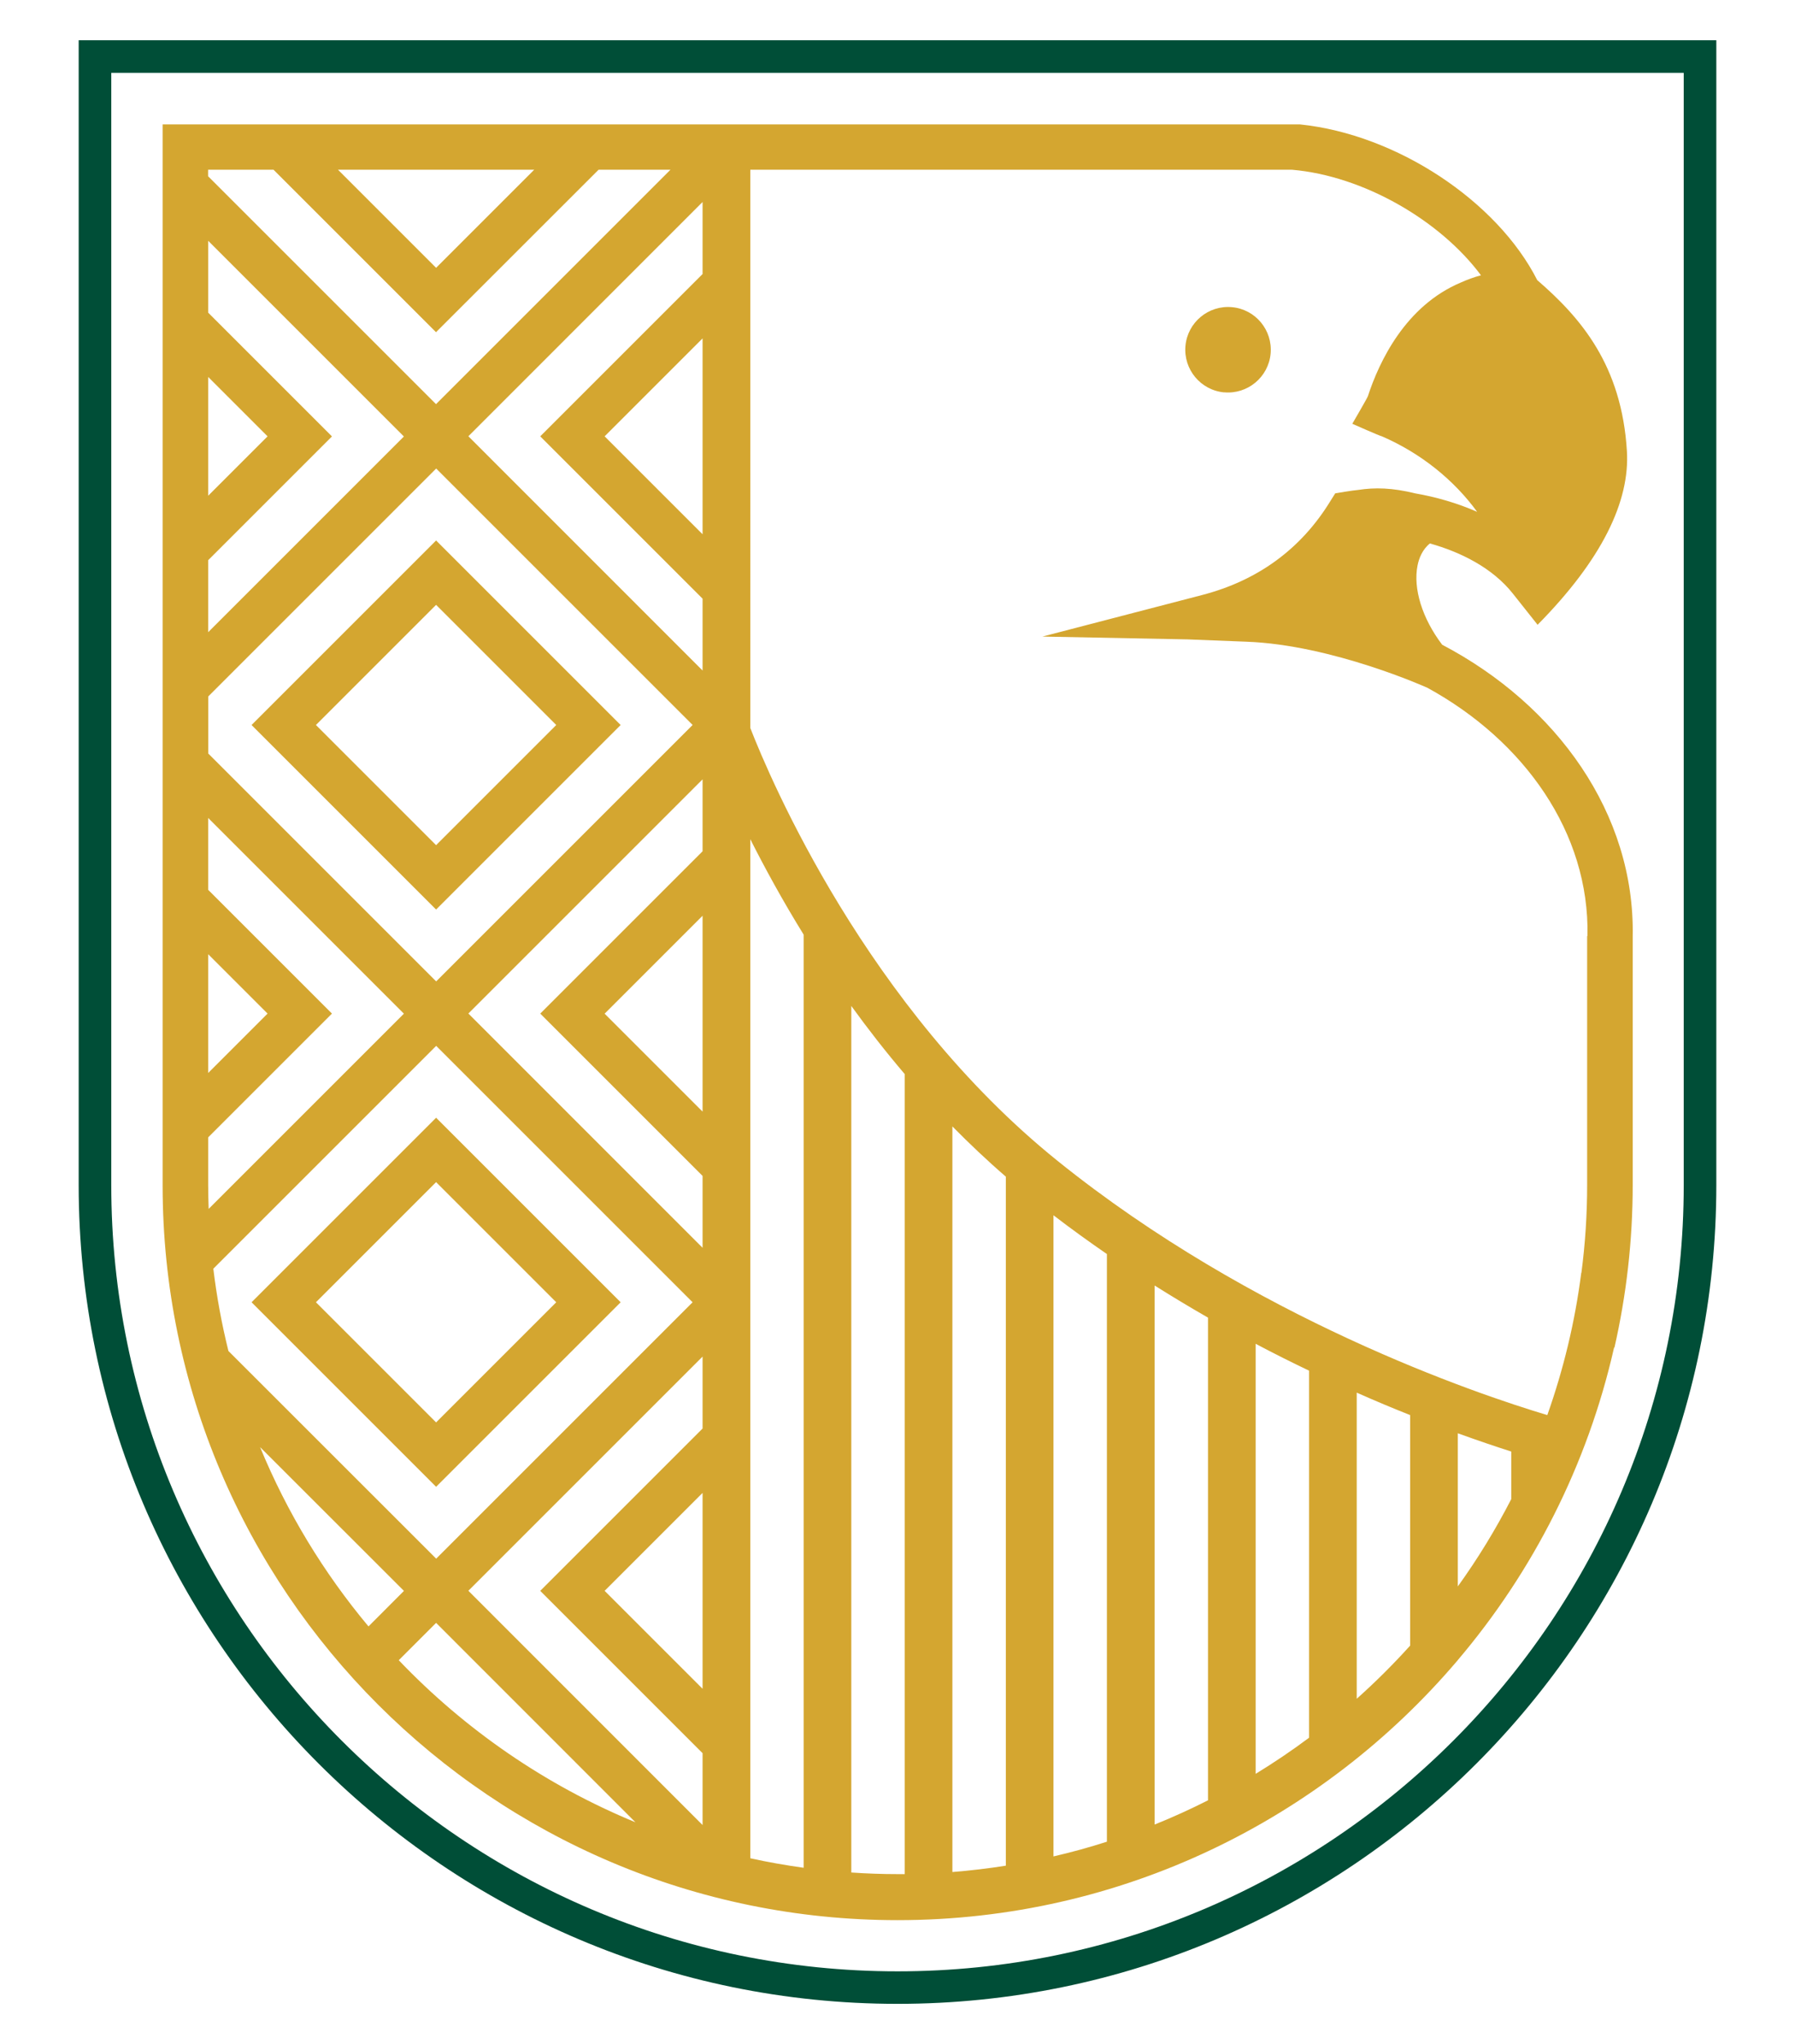 <?xml version="1.0" encoding="UTF-8"?> <svg xmlns="http://www.w3.org/2000/svg" id="Camada_1" data-name="Camada 1" version="1.1" viewBox="0 0 223.032 254"><defs><style> .cls-1 { fill: #d4a630; } .cls-1, .cls-2 { stroke-width: 0px; } .cls-2 { fill: #004e37; } </style></defs><path class="cls-2" d="M13.826,9.05v138.21c0,53.87,43.83,97.7,97.69,97.7s97.69-43.83,97.69-97.7V9.05H13.826ZM111.516,249c-56.1,0-101.74-45.64-101.74-101.74V5h203.48v142.26c0,56.1-45.64,101.74-101.74,101.74"></path><path class="cls-1" d="M54.186,105.02l-14.93-14.93,14.93-14.93,14.93,14.93s-14.93,14.93-14.93,14.93ZM31.256,90.09l22.93,22.93,22.93-22.93-22.93-22.93s-22.93,22.93-22.93,22.93Z"></path><path class="cls-1" d="M39.256,161.82l14.93-14.93,14.93,14.93-14.93,14.93s-14.93-14.93-14.93-14.93ZM54.186,138.89l-22.93,22.93,22.93,22.93,22.93-22.93s-22.93-22.93-22.93-22.93Z"></path><path class="cls-1" d="M152.096,48.75c2.92.27,5.51-1.89,5.78-4.8.27-2.92-1.88-5.52-4.8-5.78-2.92-.27-5.51,1.88-5.78,4.8s1.88,5.52,4.81,5.79"></path><path class="cls-1" d="M197.206,116.32v30.89c0,3.71-.24,7.35-.71,10.94h-.02c-.78,6.12-2.22,12.04-4.22,17.69-8.92-2.67-36.57-12.04-60.84-31.58-23.68-19.06-35.71-47.42-38.19-53.8V21.09h67.28c8.88.75,18.43,6.29,23.51,13.12-.88.23-1.71.54-2.49.89-6.9,2.9-10.16,9.83-11.57,14.15-.14.34-1.93,3.41-1.93,3.41,0,0,3.43,1.52,3.68,1.56,4.83,2.09,8.96,5.43,11.83,9.38-2.55-1.12-5.2-1.86-7.68-2.29-2.88-.71-5.03-.75-7.1-.43-.59.04-2.85.42-2.85.42l-.67,1.07c-3.63,5.88-8.98,9.78-15.88,11.57l-19.83,5.16,17.99.35,7.36.29c10.69.39,22.49,5.73,22.49,5.73,12.01,6.58,20.15,18,19.88,30.84M187.776,186.28c-1.95,3.79-4.16,7.41-6.64,10.85v-19.03c2.54.92,4.77,1.67,6.64,2.27v5.91-0ZM175.216,204.48c-2.09,2.32-4.31,4.53-6.64,6.61v-38.04c2.32,1.03,4.54,1.96,6.64,2.79v28.64ZM162.656,215.93c-2.14,1.6-4.35,3.09-6.64,4.49v-53.44c2.26,1.2,4.48,2.31,6.64,3.34v45.61ZM150.096,223.71c-2.16,1.09-4.37,2.1-6.63,3.01v-66.98c2.22,1.4,4.44,2.73,6.63,3.99v59.99-.01ZM137.536,228.85c-2.17.7-4.39,1.31-6.64,1.83v-79.67c2.2,1.69,4.42,3.29,6.64,4.82v73.02ZM124.976,231.83c-2.19.35-4.4.61-6.64.79v-92.65c2.1,2.13,4.31,4.23,6.64,6.24v85.62-0ZM112.416,232.88h-.89c-1.93,0-3.85-.07-5.75-.2v-107.68c2.03,2.81,4.24,5.65,6.64,8.47v99.41ZM99.856,232.09c-2.24-.31-4.45-.7-6.63-1.18v-126.63c1.78,3.53,3.98,7.57,6.63,11.86v115.95-0ZM49.556,206.29l4.63-4.63,24.77,24.78c-11.18-4.61-21.18-11.52-29.41-20.14M33.986,21.09l20.19,20.19,20.2-20.19h8.93l-29.13,29.13-28.32-28.32v-.81h8.12l.01 0ZM66.376,21.09l-12.19,12.19-12.19-12.19h24.39-.01ZM87.296,168.58v8.93l-20.17,20.17,20.17,20.17v8.93l-29.1-29.11,29.1-29.1v.01ZM25.866,118.57l7.38,7.38-7.38,7.38s0-14.76,0-14.76ZM33.246,54.22l-7.38,7.38v-14.76s7.38,7.38,7.38,7.38ZM25.866,78.54v-8.93l15.38-15.38-15.38-15.38v-8.93l24.32,24.32-24.32,24.32v-.02ZM86.056,90.09l-31.86,31.86-28.32-28.32v-7.09l28.32-28.32,31.86,31.86v.01ZM87.296,34.05l-20.17,20.17,20.17,20.17v8.93l-29.1-29.11,29.1-29.11v8.95ZM87.296,138.13l-12.17-12.17,12.17-12.17v24.34ZM87.296,105.78l-20.17,20.17,20.17,20.17v8.93l-29.1-29.11,29.1-29.1v8.94ZM87.296,66.39l-12.17-12.17,12.17-12.17s0,24.34,0,24.34ZM87.296,209.85l-12.17-12.17,12.17-12.17v24.34ZM25.866,147.26v-5.93l15.38-15.38-15.38-15.38v-8.93l24.32,24.32-24.26,24.26c-.03-.98-.06-1.96-.06-2.95M50.186,197.69l-4.4,4.41c-5.56-6.65-10.12-14.15-13.47-22.28l17.88,17.87h-.01ZM28.386,167.89c-.83-3.34-1.46-6.76-1.88-10.24l27.69-27.69,31.86,31.86-31.86,31.86-25.81-25.8-0.0.01ZM179.166,80.08c-2.45-3.24-3.61-6.95-3.03-9.83.17-.86.59-1.96,1.53-2.72,3.86,1.08,7.8,3.06,10.3,6.22l3.07,3.87h0v.03c8.02-8.12,11.49-15.36,11.11-21.6-.65-10.64-5.69-16.53-11.14-21.24-4.98-9.82-17.46-18.11-29.47-19.35H20.206v131.83c0,50.35,40.96,91.31,91.31,91.31,27.83,0,52.79-12.52,69.55-32.23h.03v-.04c9.37-11.03,16.16-24.31,19.46-38.9.02.01.03.02.04.03,1.48-6.5,2.27-13.27,2.27-20.21v-30.89c.29-15.25-9.43-28.78-23.7-36.26"></path></svg> 
